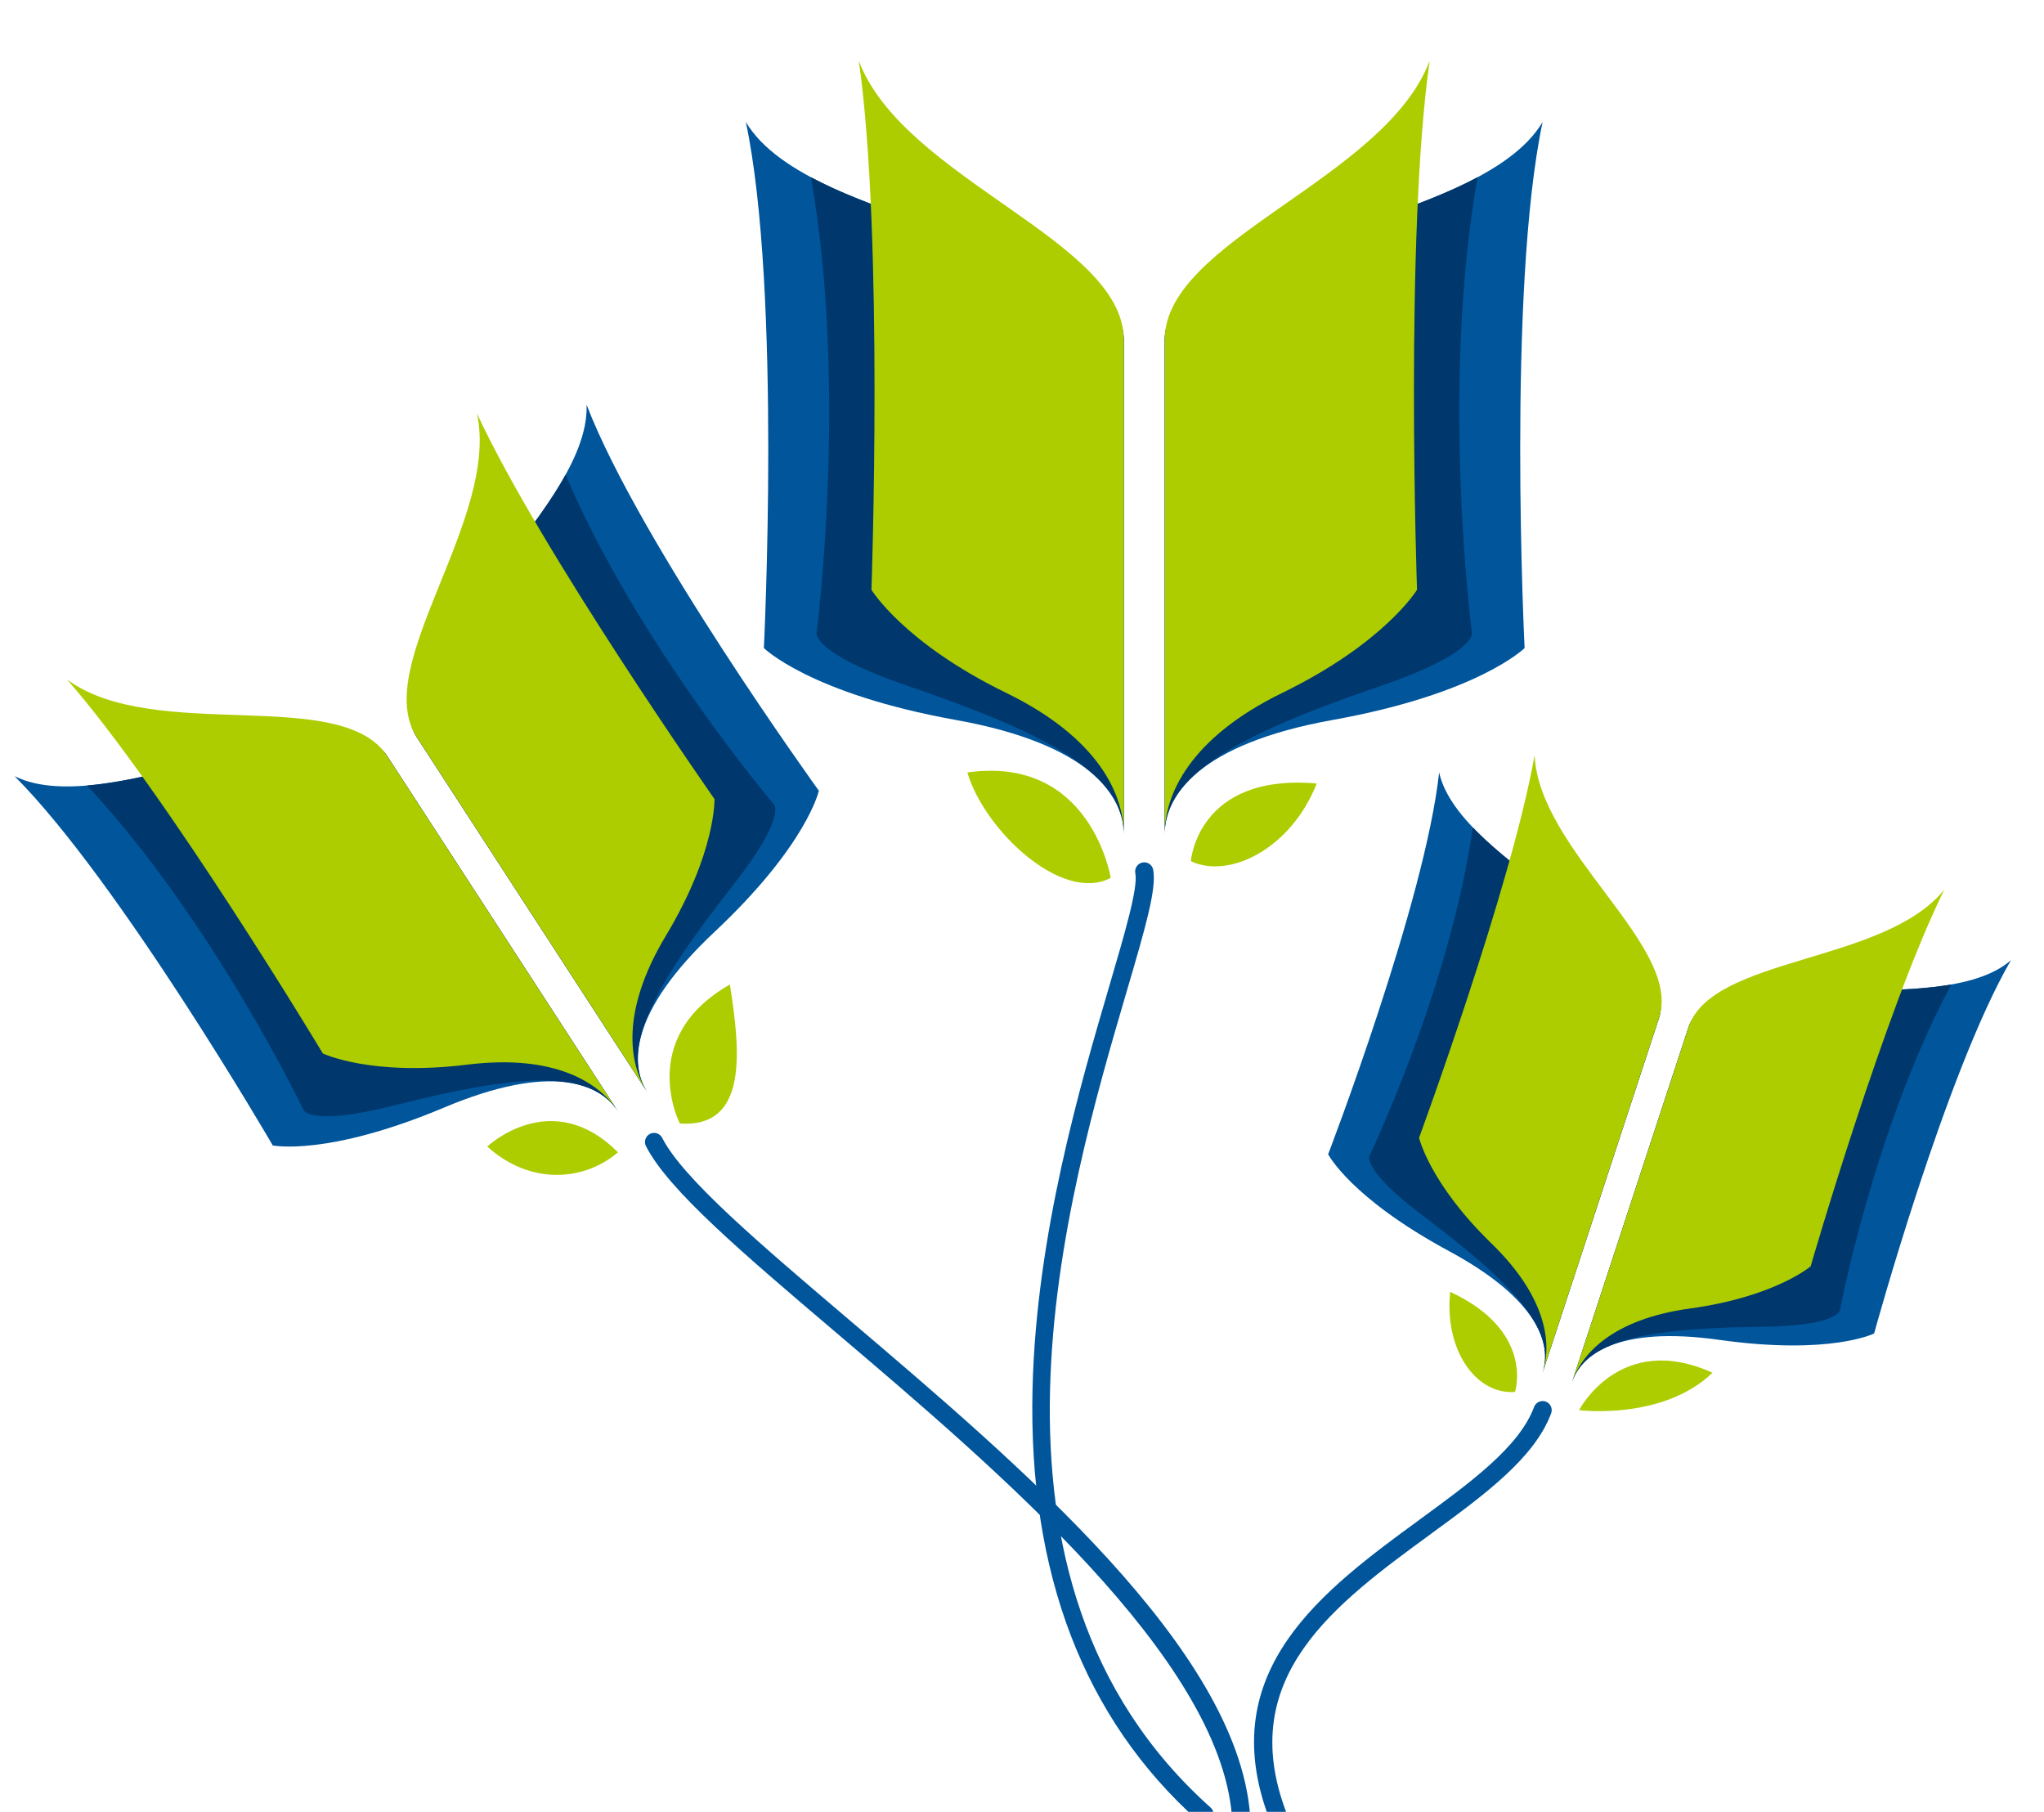 <?xml version="1.0" encoding="utf-8"?>
<!-- Generator: Adobe Illustrator 16.0.0, SVG Export Plug-In . SVG Version: 6.00 Build 0)  -->
<!DOCTYPE svg PUBLIC "-//W3C//DTD SVG 1.1//EN" "http://www.w3.org/Graphics/SVG/1.1/DTD/svg11.dtd">
<svg version="1.1" id="Layer_1" xmlns="http://www.w3.org/2000/svg" xmlns:xlink="http://www.w3.org/1999/xlink" x="0px" y="0px"
	 width="140px" height="124.083px" viewBox="0 0 140 124.083" enable-background="new 0 0 140 124.083" xml:space="preserve">
<g>
	<path fill="#00559B" d="M79.776,57.141c0,0,0-27.093,0-33.888c0-6.796,21.5-7.495,25.883-14.899
		c-2.449,11.551-1.234,36.028-1.234,36.028s-3.147,3.129-13.153,4.926C82.117,50.952,79.756,54.498,79.776,57.141z"/>
	<path fill="#00376D" d="M100.817,43.361c0,0-2.183-16.658,0.381-31.221c-7.764,4.153-21.423,5.697-21.423,11.113
		c0,6.795,0,33.888,0,33.888c-0.008-1.039,0.355-2.218,1.353-3.366l-0.001-0.001c0.019-0.022,0.038-0.042,0.057-0.063
		c0.026-0.03,0.052-0.059,0.078-0.087c2.338-2.573,7.247-4.569,13.462-6.704C101.059,44.745,100.817,43.361,100.817,43.361z"/>
	<path fill="#ADCD00" d="M79.776,57.141c0,0,0-27.093,0-33.888c0-6.796,15.073-10.975,18.147-19.089
		c-1.718,11.948-0.866,36.228-0.866,36.228s-2.207,3.639-9.221,7.056C81.417,50.573,79.763,54.501,79.776,57.141z"/>
	<path fill="#00559B" d="M76.968,57.141c0,0,0-27.093,0-33.888c0-6.796-21.5-7.495-25.883-14.899
		c2.45,11.551,1.235,36.028,1.235,36.028s3.147,3.129,13.152,4.926C74.628,50.952,76.988,54.498,76.968,57.141z"/>
	<path fill="#00376D" d="M55.927,43.361c0,0,2.184-16.658-0.38-31.221c7.764,4.153,21.422,5.697,21.422,11.113
		c0,6.795,0,33.888,0,33.888c0.008-1.039-0.355-2.218-1.352-3.366l0.001-0.001c-0.018-0.022-0.038-0.042-0.056-0.063
		c-0.026-0.03-0.051-0.059-0.078-0.087c-2.338-2.573-7.248-4.569-13.463-6.704C55.685,44.745,55.927,43.361,55.927,43.361z"/>
	<path fill="#ADCD00" d="M76.968,57.141c0,0,0-27.093,0-33.888c0-6.796-15.072-10.975-18.146-19.089
		c1.718,11.948,0.866,36.228,0.866,36.228s2.207,3.639,9.221,7.056C75.328,50.573,76.982,54.501,76.968,57.141z"/>
</g>
<g>
	<path fill="#00559B" d="M44.341,74.803c0,0-12.632-19.448-15.799-24.325c-3.169-4.879,11.938-15.404,11.633-22.763
		c3.627,9.433,15.911,26.438,15.911,26.438s-0.801,3.714-7.145,9.668C43.135,69.269,43.094,72.915,44.341,74.803z"/>
	<path fill="#00376D" d="M53.019,55.102c0,0-9.333-10.939-14.281-22.588c-3.637,6.6-12.722,14.077-10.197,17.965
		c3.167,4.877,15.799,24.325,15.799,24.325c-0.491-0.743-0.779-1.758-0.599-3.047l-0.002-0.001c0.004-0.024,0.009-0.048,0.012-0.071
		c0.004-0.033,0.01-0.065,0.015-0.099c0.479-2.938,3.073-6.659,6.539-11.089C53.839,55.982,53.019,55.102,53.019,55.102z"/>
	<path fill="#ADCD00" d="M44.341,74.803c0,0-12.632-19.448-15.799-24.325c-3.169-4.879,5.703-14.905,4.126-22.164
		c4.337,9.377,16.269,26.409,16.269,26.409s0.113,3.64-3.33,9.363C42.457,69.322,43.1,72.915,44.341,74.803z"/>
	<path fill="#00559B" d="M42.325,76.112c0,0-12.63-19.448-15.799-24.326C23.358,46.908,7.6,56.431,1,53.159
		c7.145,7.15,17.683,25.286,17.683,25.286s3.718,0.779,11.738-2.596C37.76,72.76,41.107,74.205,42.325,76.112z"/>
	<path fill="#00376D" d="M20.797,76.031c0,0-6.199-12.976-14.829-22.234c7.508-0.639,18.033-5.898,20.558-2.01
		c3.169,4.878,15.799,24.326,15.799,24.326c-0.479-0.75-1.29-1.427-2.54-1.786v-0.001c-0.024-0.007-0.047-0.012-0.07-0.019
		c-0.032-0.009-0.064-0.018-0.097-0.026c-2.878-0.757-7.333,0.099-12.79,1.464C21.268,77.136,20.797,76.031,20.797,76.031z"/>
	<path fill="#ADCD00" d="M42.325,76.112c0,0-12.63-19.448-15.799-24.326C23.358,46.908,10.59,50.936,4.6,46.544
		c6.804,7.776,17.512,25.602,17.512,25.602s3.281,1.583,9.908,0.765C38.085,72.162,41.105,74.21,42.325,76.112z"/>
</g>
<g>
	<path fill="#00559B" d="M107.668,94.675c0,0,6.382-19.444,7.983-24.321c1.6-4.878,17.196-0.315,22.087-4.596
		c-4.48,7.713-9.374,25.566-9.374,25.566s-2.997,1.505-10.601,0.438C110.807,90.784,108.277,92.773,107.668,94.675z"/>
	<path fill="#00376D" d="M126.017,89.743c0,0,2.357-12.471,7.628-22.318c-6.55,1.151-16.716-0.958-17.993,2.929
		c-1.601,4.877-7.983,24.321-7.983,24.321c0.24-0.748,0.778-1.508,1.763-2.097v-0.002c0.019-0.01,0.038-0.019,0.055-0.031
		c0.025-0.014,0.05-0.028,0.076-0.043c2.285-1.296,6.278-1.572,11.242-1.64C125.864,90.792,126.017,89.743,126.017,89.743z"/>
	<path fill="#ADCD00" d="M107.668,94.675c0,0,6.382-19.444,7.983-24.321c1.6-4.878,13.404-4.327,17.521-9.426
		c-4.048,8.171-9.156,25.797-9.156,25.797s-2.441,2.092-8.28,2.892C110.394,90.347,108.281,92.777,107.668,94.675z"/>
	<path fill="#00559B" d="M105.654,94.014c0,0,6.382-19.445,7.983-24.322c1.601-4.877-13.665-10.445-15.067-16.791
		c-0.963,8.866-7.601,26.148-7.601,26.148s1.521,2.987,8.279,6.634C105.431,89.02,106.291,92.121,105.654,94.014z"/>
	<path fill="#00376D" d="M93.798,79.167c0,0,5.491-11.441,7.082-22.497c4.594,4.809,14.033,9.135,12.757,13.022
		c-1.602,4.877-7.983,24.322-7.983,24.322c0.25-0.745,0.267-1.676-0.179-2.735l0.002,0c-0.008-0.019-0.018-0.039-0.026-0.058
		c-0.011-0.026-0.023-0.055-0.035-0.081c-1.073-2.397-4.125-4.986-8.084-7.983C93.298,80.103,93.798,79.167,93.798,79.167z"/>
	<path fill="#ADCD00" d="M105.654,94.014c0,0,6.382-19.445,7.983-24.322c1.601-4.877-8.233-11.428-8.527-17.976
		c-1.582,8.98-7.914,26.206-7.914,26.206s0.728,3.131,4.957,7.234C106.023,88.913,106.286,92.122,105.654,94.014z"/>
</g>
<path fill="#00559B" d="M82.501,124.879c-0.148,0-0.296-0.052-0.415-0.159c-7.844-7.011-11.667-16.976-11.364-29.619
	c0.251-10.522,3.269-20.799,5.266-27.599c1.058-3.604,1.973-6.717,1.774-7.697c-0.068-0.338,0.149-0.666,0.487-0.735
	c0.34-0.069,0.667,0.15,0.735,0.488c0.26,1.283-0.56,4.072-1.8,8.295c-4.13,14.065-11.818,40.247,5.733,55.938
	c0.256,0.23,0.278,0.624,0.05,0.88C82.843,124.809,82.673,124.879,82.501,124.879z"/>
<path fill="#00559B" d="M84.993,124.879c-0.32,0-0.592-0.246-0.62-0.57c-0.921-10.785-16.029-23.628-27.06-33.006
	c-6.454-5.485-11.551-9.818-13.069-12.81c-0.155-0.308-0.033-0.682,0.273-0.838c0.308-0.157,0.683-0.034,0.838,0.273
	c1.405,2.768,6.669,7.244,12.765,12.426c11.82,10.048,26.531,22.554,27.495,33.849c0.029,0.343-0.225,0.645-0.568,0.675
	C85.029,124.879,85.011,124.879,84.993,124.879z"/>
<path fill="#00559B" d="M87.487,124.88c-0.252,0-0.491-0.155-0.583-0.405c-3.771-10.088,3.745-15.585,10.375-20.436
	c3.49-2.552,6.786-4.963,7.796-7.682c0.12-0.322,0.479-0.486,0.801-0.367c0.322,0.12,0.486,0.478,0.367,0.801
	c-1.141,3.07-4.583,5.588-8.228,8.254c-6.581,4.813-13.385,9.791-9.946,18.993c0.12,0.322-0.043,0.681-0.365,0.802
	C87.633,124.867,87.559,124.88,87.487,124.88z"/>
<path fill="#ADCD00" d="M46.565,76.945c0,0-3.012-5.851,3.428-9.521C50.72,72.063,51.239,77.256,46.565,76.945z"/>
<path fill="#ADCD00" d="M33.375,78.522c0,0,4.399-4.174,8.95,0.396C40.022,80.891,36.329,81.196,33.375,78.522z"/>
<path fill="#ADCD00" d="M76.077,60.12c0,0-1.345-8.414-9.82-7.218C67.441,56.899,72.769,61.885,76.077,60.12z"/>
<path fill="#ADCD00" d="M81.566,58.978c0,0,0.436-6.032,8.621-5.32C88.422,58.146,84.163,60.224,81.566,58.978z"/>
<path fill="#ADCD00" d="M103.767,95.328c0,0,1.376-4.154-4.439-6.855C98.911,92.524,101.143,95.536,103.767,95.328z"/>
<path fill="#ADCD00" d="M108.155,96.575c0,0,2.804-5.434,9.14-2.561C113.868,97.302,108.155,96.575,108.155,96.575z"/>
</svg>
